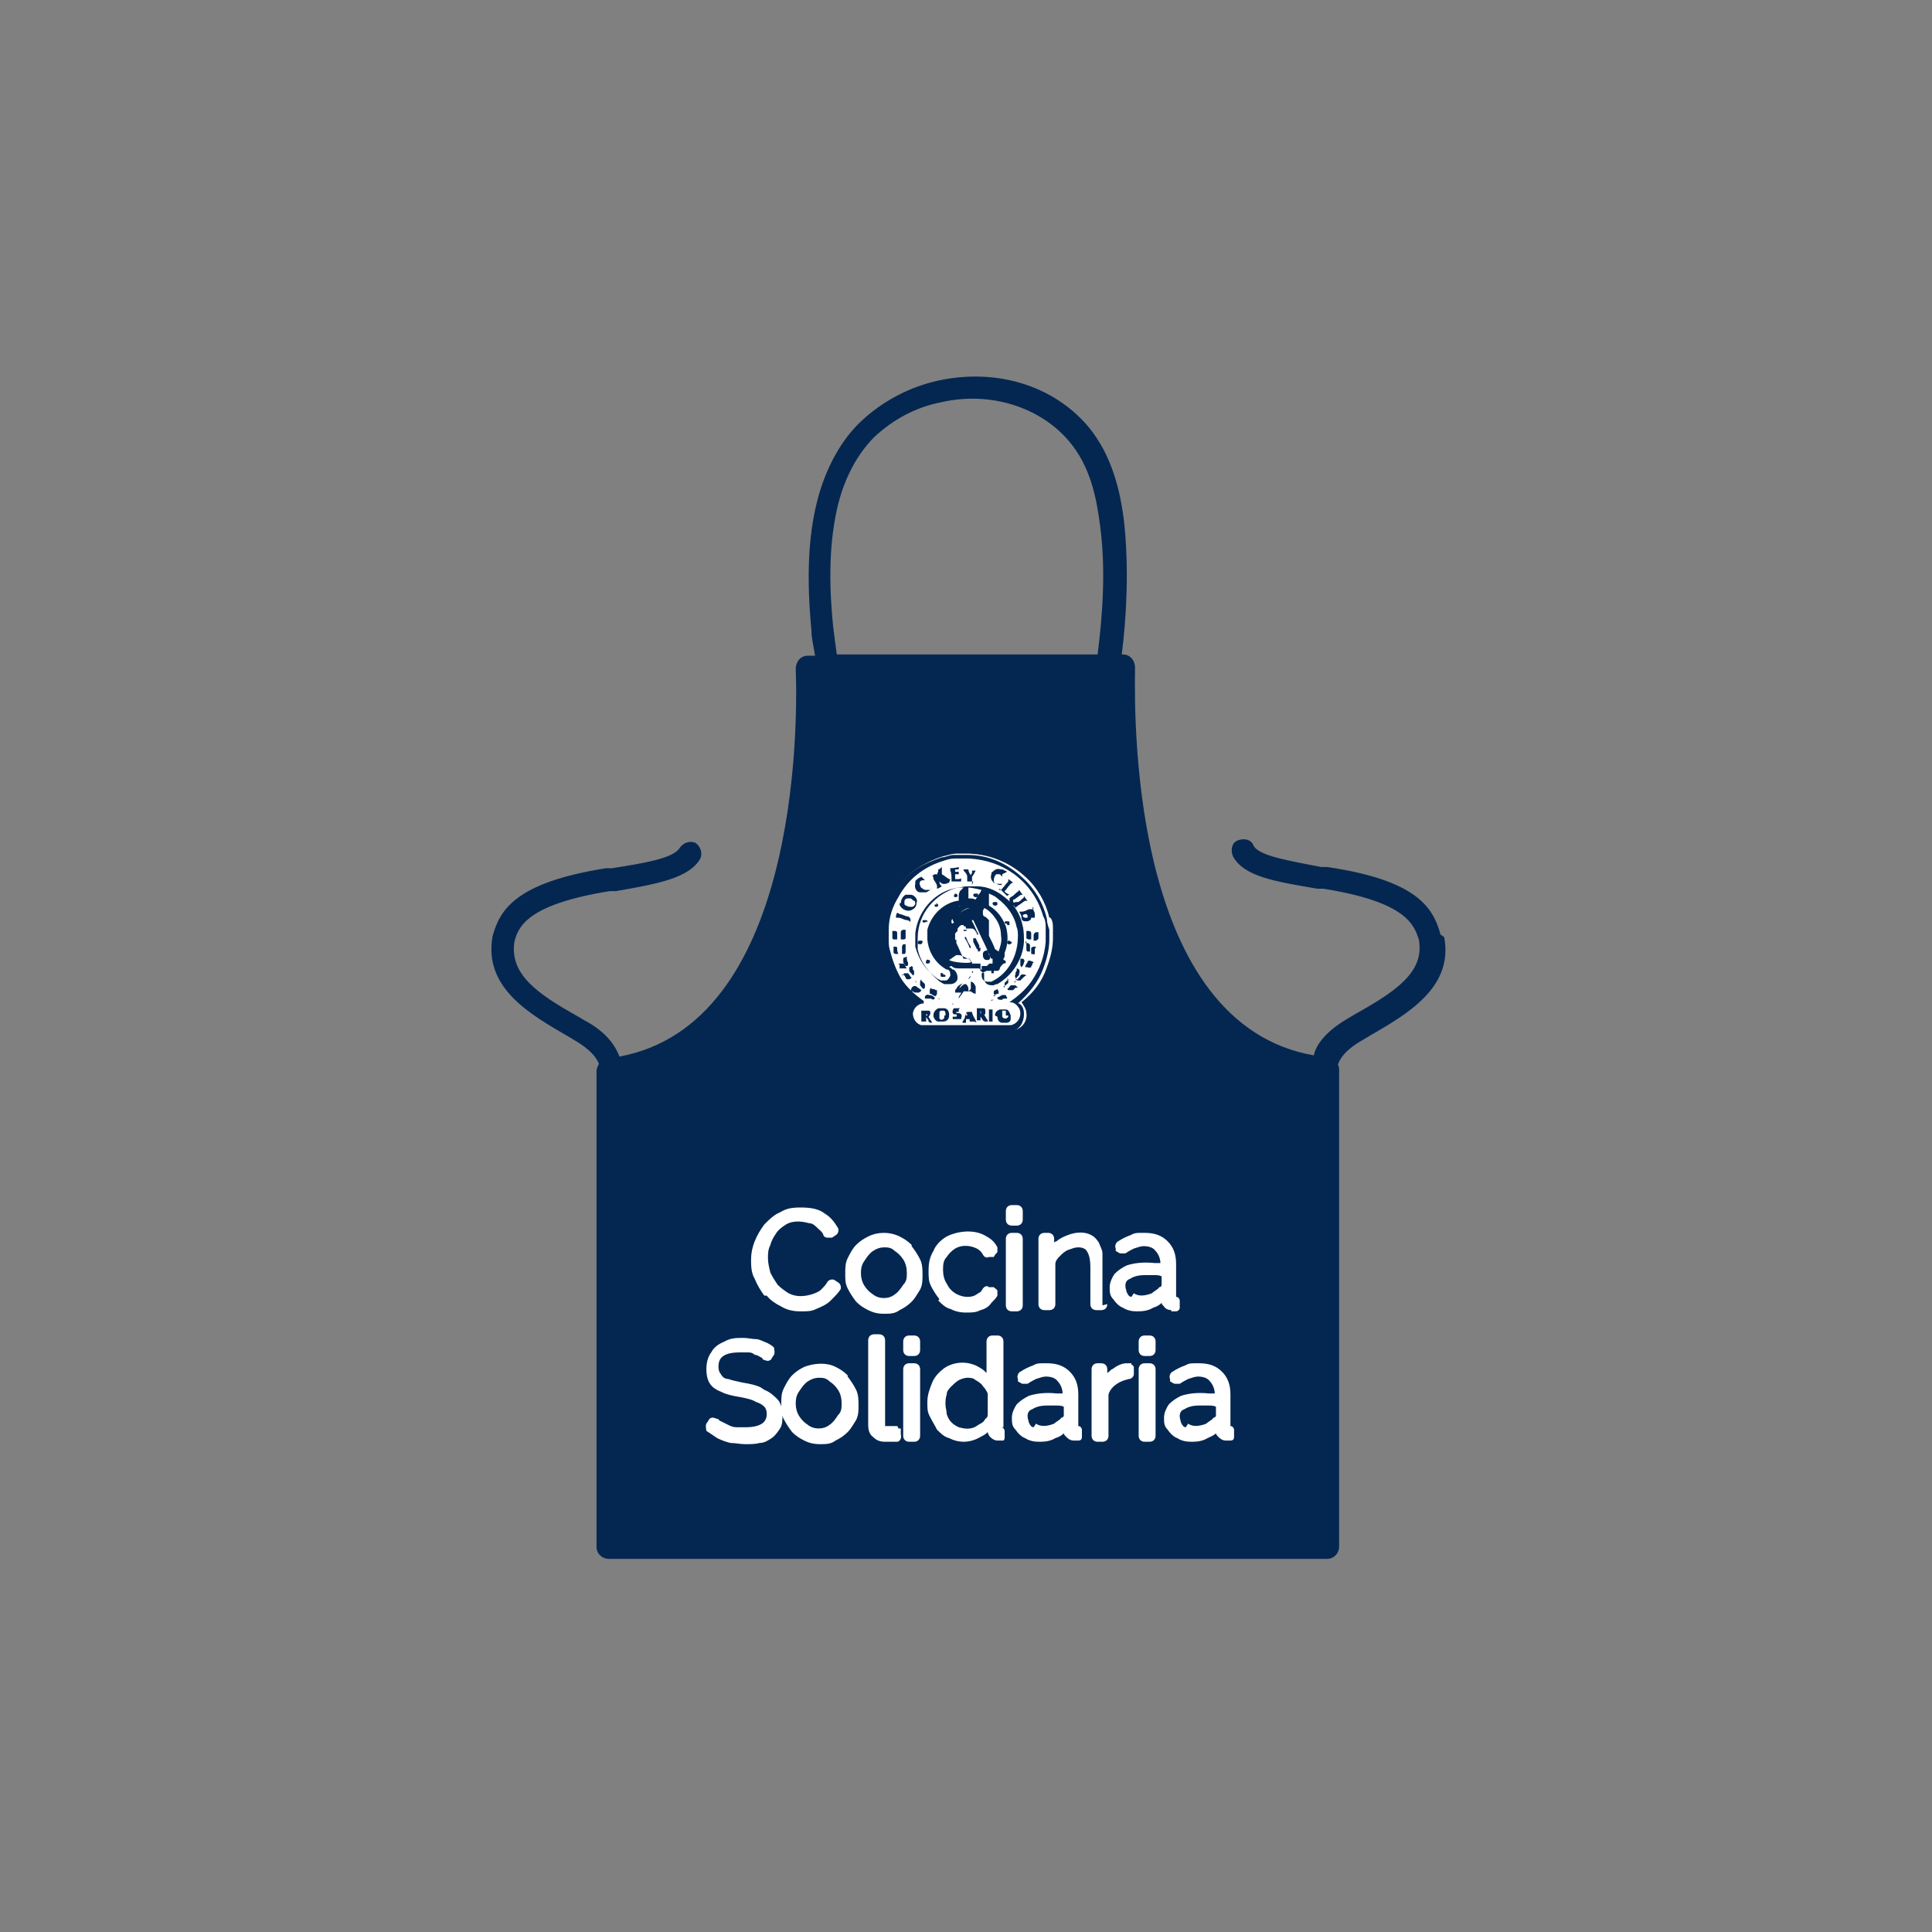 <?xml version="1.0" encoding="UTF-8"?>
<svg id="Layer_1" xmlns="http://www.w3.org/2000/svg" version="1.1" viewBox="0 0 160 160">
  <rect x="0" y="0" width="160" height="160" fill="#808080" stroke="none"/>
  <!-- Generator: Adobe Illustrator 29.5.1, SVG Export Plug-In . SVG Version: 2.1.0 Build 141)  -->
  <defs>
    <style>
      .st0 {
        fill: none;
      }

      .st1 {
        fill: #fff;
      }

      .st2 {
        fill: #042751;
      }
    </style>
  </defs>
  <path class="st2" d="M84.4,83.1s0,0,0,0c.3.2.4.5.4.9,0,.7-.4,1.3-1,1.4-.1,0-.2,0-.3,0h-7c-.2,0-.4,0-.6-.1-.5-.2-.7-.5-.8-1,0-.4,0-.8.4-1.2,0,0,0,0,0,0,0,0,0,0,0,0,0,0,0,0,0,0-.2-.1-.4-.3-.5-.5-.9-.9-1.5-2-1.9-3.2,0-.3-.1-.6-.2-.9,0-.4,0-.8,0-1.3.1-1.4.6-2.7,1.5-3.8.9-1.2,2.1-1.9,3.6-2.4.3,0,.6-.2,1-.2.4,0,.8,0,1.1,0,1.8,0,3.3.7,4.6,1.9,1,.9,1.7,2.1,2,3.4,0,.3.1.6.2.9,0,.3,0,.5,0,.8,0,.8-.2,1.6-.5,2.4-.4,1.1-1.2,2.1-2.1,2.9,0,0,0,0,0,0h0Z"/>
  <g>
    <path class="st0" d="M88.6,36.5c-2.4-2.8-6.4-4.1-10.5-3.2-2.1.4-4,1.5-5.6,2.9-1.4,1.2-2.4,3.2-3,5.6h0c-.7,2.9-.9,6.1-.4,10.1,0,.8.2,1.6.3,2.3h21.7c.4-3.2.7-6.9.2-10.7-.3-2.3-.8-4.9-2.6-7Z"/>
    <path class="st2" d="M119.3,77.4h0,0c-.6-2.2-1.9-4.5-9.4-5.6h-.5c-2.5-.5-5.2-.9-5.6-1.8-.2-.5-.8-.6-1.3-.4s-.6.8-.4,1.3c.9,1.7,3.5,2.1,7,2.7h.5c6.9,1.1,7.5,3,7.9,4.2.5,2.7-1.9,4.3-5.3,6.2l-.5.3c-1.9,1.1-2.7,2.2-2.9,3.1-14.8-2.6-14.9-26.7-14.8-32.1,0-.6-.4-1.1-1-1.1h-.1c.4-3.2.6-7.1.2-10.9-.3-2.6-1-5.6-3-8-2.9-3.4-7.6-4.8-12.3-3.8-2.4.5-4.7,1.7-6.5,3.4-1.6,1.5-2.9,3.8-3.6,6.5-.8,3.1-.9,6.6-.5,10.8,0,.7.2,1.4.3,2.1h-.6c-.6,0-1,.5-1,1.1.2,5.4,0,29.4-14.6,32.1-.3-.8-1-2-2.9-3l-.5-.3c-3.4-1.9-5.7-3.5-5.3-6.2.3-1.2,1-3.1,7.9-4.2h.5c3.5-.6,6.1-1.1,7-2.7.2-.5,0-1-.4-1.3-.5-.2-1,0-1.3.4-.5.9-3.1,1.3-5.6,1.7h-.5c-7.6,1.2-8.8,3.5-9.4,5.6h0c-.8,4.3,3.1,6.5,6.2,8.3l.5.3c1.4.8,1.9,1.5,2.1,2-.1.2-.2.4-.2.6v39.4c0,.6.5,1,1,1h59.5c.6,0,1-.5,1-1v-39.4c0-.2,0-.4-.1-.5.1-.4.5-1.2,2.1-2.1l.5-.3c3.1-1.8,7-4,6.2-8.2ZM86.6,80.1c-.4,1.1-1.2,2.1-2.1,2.9,0,0,0,0,0,0h0s0,0,0,0c.3.2.4.5.4.9,0,.7-.4,1.3-1,1.4-.1,0-.2,0-.3,0h-7c-.2,0-.4,0-.6-.1-.5-.2-.7-.5-.8-1,0-.4,0-.8.4-1.2,0,0,0,0,0,0,0,0,0,0,0,0,0,0,0,0,0,0-.2-.1-.4-.3-.5-.5-.9-.9-1.5-2-1.9-3.2,0-.3-.1-.6-.2-.9,0-.4,0-.8,0-1.3.1-1.4.6-2.7,1.5-3.8.9-1.2,2.1-1.9,3.6-2.4.3,0,.6-.2,1-.2.4,0,.8,0,1.1,0,1.8,0,3.3.7,4.6,1.9,1,.9,1.7,2.1,2,3.4,0,.3.1.6.2.9,0,.3,0,.5,0,.8,0,.8-.2,1.6-.5,2.4ZM91,54.2h-21.7c-.1-.7-.2-1.5-.3-2.3-.4-3.9-.3-7.2.4-10.1h0c.6-2.4,1.7-4.3,3-5.6,1.6-1.5,3.5-2.5,5.6-2.9,4-.9,8.1.4,10.5,3.2,1.8,2.1,2.3,4.7,2.6,7,.5,3.7.2,7.5-.2,10.7Z"/>
    <path class="st1" d="M86.9,76c-.3-1.3-1-2.5-2-3.4-1.3-1.2-2.9-1.8-4.6-1.9-.4,0-.8,0-1.1,0-.3,0-.6.1-1,.2-1.4.4-2.6,1.2-3.6,2.4-.9,1.1-1.4,2.4-1.5,3.8,0,.4,0,.8,0,1.3,0,.3,0,.6.2.9.3,1.2.9,2.3,1.9,3.2.2.2.3.3.5.5,0,0,0,0,0,0,0,0,0,0,0,0,0,0,0,0,0,0-.3.3-.5.7-.4,1.2,0,.5.3.8.8,1,.2,0,.4.1.6.1h7c.1,0,.2,0,.3,0,.6-.1,1.1-.7,1-1.4,0-.3-.2-.6-.4-.9,0,0,0,0,0,0h0s0,0,0,0c1-.8,1.7-1.7,2.1-2.9.3-.8.5-1.6.5-2.4,0-.3,0-.5,0-.8,0-.3,0-.6-.2-.9Z"/>
  </g>
  <path class="st2" d="M84.4,83.1s0,0,0,0c.3.2.4.5.4.9,0,.7-.4,1.3-1,1.4-.1,0-.2,0-.3,0h-7c-.2,0-.4,0-.6-.1-.5-.2-.7-.5-.8-1,0-.4,0-.8.4-1.2,0,0,0,0,0,0,0,0,0,0,0,0,0,0,0,0,0,0-.2-.1-.4-.3-.5-.5-.9-.9-1.5-2-1.9-3.2,0-.3-.1-.6-.2-.9,0-.4,0-.8,0-1.3.1-1.4.6-2.7,1.5-3.8.9-1.2,2.1-1.9,3.6-2.4.3,0,.6-.2,1-.2.4,0,.8,0,1.1,0,1.8,0,3.3.7,4.6,1.9,1,.9,1.7,2.1,2,3.4,0,.3.1.6.2.9,0,.3,0,.5,0,.8,0,.8-.2,1.6-.5,2.4-.4,1.1-1.2,2.1-2.1,2.9,0,0,0,0,0,0h0ZM76.5,83.1s0,0,0,0c-.4,0-.8.3-.9.8,0,.5.3.9.7,1,0,0,.2,0,.3,0h6.9c0,0,.2,0,.2,0,.6-.1,1-.8.7-1.4-.2-.3-.4-.5-.8-.5,0,0,0,0,0,0,0,0,0,0,0,0,.7-.5,1.3-1,1.8-1.7.7-1,1.1-2.1,1.2-3.3,0-.4,0-.7,0-1.1,0-.3,0-.7-.2-1-.4-1.4-1.2-2.6-2.4-3.5-1.1-.8-2.3-1.2-3.7-1.3-.4,0-.8,0-1.2,0-.4,0-.7.1-1,.2-1.6.5-2.9,1.5-3.7,3-.5.8-.8,1.7-.8,2.7,0,.3,0,.6,0,.8,0,.3,0,.6.1.9.2.8.5,1.6.9,2.3.5.8,1.2,1.4,1.9,1.9,0,0,0,0,0,0h0Z"/>
  <path class="st2" d="M81.2,80.4c0,0,0-.1-.1-.2,0,0,0,0,0,0,0,0,0,0,0,0,0,0-.2,0-.2,0s-.2,0-.2,0c0,0,0,0,0,0,0,0,0,0,0,0,0,0,0,0,0,0-.3,0-.5,0-.8,0-.1,0-.3,0-.4,0-.3,0-.5,0-.7-.2,0,0,0,0,0,0,0,0-.1,0-.2.1,0,0,0,0,0,0,0,0,0,0,0,0,.1,0,.2.1.3.2,0,0,0,0,.1,0,.2.2.3.4.3.7,0,.3-.3.5-.6.5-.2,0-.3,0-.5,0-.2-.1-.4-.2-.6-.4-.8-.7-1.4-1.5-1.6-2.5,0-.3,0-.6,0-.9,0-2.1,1.5-3.7,3.3-4.2.3,0,.5-.1.8-.1.3,0,.5,0,.8,0,.9,0,1.7.4,2.3.9.8.6,1.3,1.4,1.5,2.4.1.4.1.9.1,1.3-.1,1.5-1,2.8-2.2,3.5,0,0-.2,0-.3.1-.3,0-.7,0-.8-.5,0-.2,0-.4,0-.5,0,0,0,0,0,0h0ZM79.8,73.5s0,0,0,0c0,0,0,0-.1,0-.3,0-.5,0-.8.1-1.6.4-2.9,1.9-3.1,3.7,0,.4,0,.7,0,1.1.3,1.1.9,2,1.9,2.7,0,0,.1,0,.2.1.1,0,.2,0,.4,0,.2,0,.3-.2.4-.4,0-.2,0-.4-.2-.5,0,0,0,0-.1,0-.9-.5-1.5-1.4-1.6-2.5,0-.3,0-.6,0-.8.3-1.2,1.3-2.2,2.5-2.4,0,0,0,0,.1,0,0,0,0,0,0,0,0-.1,0-.2,0-.4,0-.1,0-.2.1-.4,0,0,.1-.1.2-.2,0,0,0,0,0,0h0ZM81.3,80.6c0,0,0,0,0,.2,0,.3.2.5.5.5.1,0,.2,0,.3,0,.4-.2.7-.4,1-.7.8-.8,1.2-1.9,1.2-3.1,0-.2,0-.5-.1-.7-.2-1-.8-1.8-1.6-2.4-.2-.2-.5-.3-.7-.4,0,0,0,0,0,0,0,0,0,.1,0,.2,0,.1,0,.3,0,.4,0,.1,0,.2,0,.3,0,0,0,0,0,.1,0,0,0,0,0,0,.7.4,1.1,1,1.4,1.7.2.7.2,1.5-.1,2.2,0,0,0,0,0,0,0,0,0,0,0,.1,0,.2,0,.3-.1.4,0,0,0,0,0,.1,0,0,0,.2,0,.3,0,0,0,0-.1.1,0,0-.2.2-.2.3,0,0,0,0,0,0,0,.1-.1.2-.2.2,0,0,0,0-.1,0s-.1,0-.2,0,0,0,0,0c0,0,0,0,0,0,0,0,0,.1,0,.2,0,0-.1,0-.2,0,0,0,0-.1,0-.2,0,0,0,0,0,0,0,0-.1,0-.2,0,0,0-.1,0-.2,0h0ZM81.2,79.8s0,0,0,.1c0,0,0,0,0,.1,0,0,0,.1,0,.2,0,0,0,0,0,.1,0,0,0,0,.1,0,0,0,0,0,0,0,0,0,0,0,0-.1,0,0,0,0,0-.1,0,0,0,0,0,0,0,0,0,0,0,0,0,0,0,0,0-.1,0,0,0,0,0,0,0,0,0,0,0,0,0,0,.1,0,.2,0,0,0,.1,0,.2,0,0,0,.2-.1.2-.2,0,0,0,0,.1,0,0,0,.2,0,.2,0,0,0,0,0,0,0,0,0,0,0,0,0,0,0,0-.1,0-.2s0-.1,0-.2c0,0,0,0-.1,0,0,0-.1-.1-.1-.2,0,0,0,0,0,0-.2-.4-.3-.7-.5-1.1-.3-.6-.6-1.3-.9-1.9,0,0,0,0,0,0,0,0,0,0-.1,0,0,0,0,0,0,.1,0,0,0,0,0,0,.2.3.3.7.5,1,0,0,0,0,0,0,0,0,0,0,0,.1,0,0,0,0-.1,0,0,0,0,0,0,0,0,0,0,0,0-.1,0,0-.1-.2-.2-.3,0,0-.1-.1-.2-.1,0,0,0,0-.1,0,0,0-.2,0-.3,0,0,0,0,0-.1,0,0,0,0-.2-.1-.2,0,0,0,0,0-.1,0,0,0,0,0,0,0,0,0,0,0,0,0,0,0,0,0,0,0,0,0,0-.2,0-.2,0-.3.2-.4.3,0,0,0,0,0,0,0,0,0,0,0,.1,0,0,0,0,0,.1,0,0-.1.1-.2.2,0,0,0,.2,0,.3,0,0,0,.1,0,.1,0,0,0,0,0,.1,0,0,0,.1.1,0,0,0,0,0,0,0,0,0,0,.1,0,.2,0,0,0,0,0,.1,0,0,0,0,0,0,.2.4.4.9.6,1.3,0,0,0,0,0,0,0,0,0,0,0,0,0,0,0,0,.1,0,0,0,.1,0,.2,0,0,0,0,0,0,0,0,0,0,0,0,0,0,0,0,0,.1,0,0,0,0,0,0,0,0,0,0,0,.1,0,0,0,0,0,0,0,0,.1.1.2.2.3,0,0,0,0,0,0,0,0,0,.1,0,.1,0,0,0,0,0,0h0ZM82.7,78.8c.1-.3.3-.8.2-1.3,0-.6-.2-1.1-.5-1.5-.2-.3-.6-.7-.9-.8,0,0,0,.1-.1.2,0,0,0,0,0,0,0,0,0,.2,0,.3,0,0,0,.1.1.2,0,0,.1,0,.2.1,0,0,.1.1.2.2,0,0,0,.1,0,.2,0,.2,0,.4,0,.7,0,.1,0,.3,0,.4.2.4.4.8.5,1.1,0,0,0,0,0,0,0,0,0,0,0,0h0ZM81.6,73.8c-.2-.1-1.2-.3-1.4-.3,0,0,0,0,0,.1,0,.1,0,.2,0,.3,0,.1,0,.2,0,.3,0,0,0,.1,0,.2,0,0,0,0,0,0,0,0,0,0,0,0,.2,0,.4,0,.6.1,0,0,0,0,0,0,0,0,0,0,0,0,.1-.2.2-.4.4-.6,0,0,0-.1.1-.2h0ZM80.4,79.5s0,0,0,0c-.3-.1-.6-.3-.9-.4,0,0-.2,0-.3,0-.2.1-.4.3-.6.4,0,0,0,0,0,0,.3.2,1.5.3,1.8.2,0,0,0-.1,0-.2h0ZM80.4,75.2s0,0-.1,0c-.3,0-.6.2-.9.5,0,0,0,0,0,0,0,0,0,0,0,0,0,0,0,0,0,0,0,0,0,0,0,0,.2-.2.5-.4.9-.5,0,0,0,0,0,0,0,0,0,0,0,0,0,0,0,0,0,0h0ZM78.9,77h0c0,0,0,.1,0,0,0,0,0,0,0,0,0,0,0,0,0,0,0-.2,0-.3.1-.5,0,0,0,0,0,0,0,0,0,0,0,0,0,0,0,0,0,0,0,0,0,0,0,0,0,.2-.1.4-.1.6h0ZM78.9,76.2s0,0,0,0c0,0,0,0,0-.1,0,0,0,0,.1-.1,0,0,0,0,0,0,0,0,0,0,0,0,0,0,0,0,0,0,0,0,0,0,0,0,0,0-.1.1-.2.2,0,0,0,0,0,.1,0,0,0,0,0,.1,0,.1.1.1.2,0M80.9,80s0,0,0,0c0,0,0,0,0,0,0,0-.2-.1-.2-.2,0,0,0,0,0,0,0,0,0,0,0,0,0,0,0,0,0,0,0,0,0,0,0,0,0,0,0,0,.1,0,0,0,0,0,0,.1,0,0,.1,0,.1,0,0,0,0,0,0,0h0ZM79.2,76.1s0,0,0,0c0,0,0,0,0,0,0,0,0,0,0,0,0,0,0,0,0,0,0,0,0,0,0,0,0,0,0,0,0,0,0,0,0,0,0,0h0ZM79.4,75.1s0,0,0,0c0,0,0,0-.1,0,0,0,0,0,0,0,0,0,.2,0,.2-.1"/>
  <path class="st2" d="M80.4,81.9c0,0,0-.1,0-.2,0,0,0-.1,0-.2,0,0,0-.1,0-.2,0,0,0,0,0,0,.2,0,.3.2.4.4,0,.2,0,.3,0,.5,0,0,0,0,0,.1,0,0,0,0,0,0,0,0,0,0,0,0-.1,0-.3-.1-.4-.2-.2,0-.3,0-.5,0,0,0,0,0-.1,0-.1.2-.3.4-.4.6,0,0,0,0,0,0,0,0,0,0,0-.1,0,0,0,0,0,0,0-.1.2-.3.2-.4,0,0,0,0,0,0,0,0,0,0,0,0,0,0,0,0,0,0-.2,0-.4,0-.5,0,0,0-.1,0-.2,0,0,0,0,0,0,0,0,0,0,0,0,0,0,0,.1,0,.2,0,0,0,0,0,0,0,0,0,0,0,0-.1,0,0,0-.2.1-.2,0,0,0,0,0,0,0,0,0,0,0,0,0,0,0,0,0,0,.1-.3.4-.4.6-.5,0,0,0,0,0,0-.1,0-.2.2-.3.3,0,0,0,.1-.1.2,0,0,0,0,0,0,0,0,0,0,0,0,0,0,.1-.1.2-.2,0,0,.2-.2.3-.2,0,0,0,0,.1,0,.1.1.2.2.2.4,0,0,0,.1,0,.2h0Z"/>
  <path class="st2" d="M74.6,74.8c0-.3.2-.6.4-.7.1,0,.3,0,.4,0,.2,0,.3.1.4.2.1.1.2.3.1.5,0,.2-.1.4-.3.5-.4.3-1,0-1.1-.4,0,0,0,0,0-.1h0ZM75.5,75.1h0c.2,0,.3-.2.3-.3,0,0,0-.2-.1-.2-.1,0-.2-.2-.3-.2,0,0-.1,0-.2,0-.2,0-.3.1-.3.3,0,0,0,.2,0,.2.1.1.3.2.5.2h0Z"/>
  <path class="st2" d="M84,75s0,0,0,0c0,0,0,0-.1,0-.2,0-.3-.2-.3-.4,0,0,0-.2,0-.2,0,0,0,0,.1-.1.2-.1.3-.2.5-.4,0,0,.1,0,.2-.2,0,0,.2.3.3.4-.1,0-.2,0-.3.1-.1.1-.3.2-.4.3,0,0,0,0-.1,0,0,0,0,.1,0,.2,0,0,.1.1.2,0,0,0,0,0,.1,0,0,0,0,0,.1,0,.1,0,.3-.2.4-.3,0,0,.1,0,.1-.2,0,0,.2.3.3.4,0,0,0,0,0,0,0,0-.1,0-.2,0-.2.1-.4.3-.6.4,0,0,0,0-.1.1,0,0-.1,0-.1.1,0,0,0,0,0,0,0,0-.2-.3-.2-.3h0Z"/>
  <path class="st2" d="M85.5,75.1s0,0,0,0c0,.2.2.4.2.6,0,.1,0,.2,0,.3,0,0,0,0,0,0-.1,0-.2,0-.3,0,0,0,0,0,0,0h0s0,0,0,0c0,.2-.2.3-.4.3-.2,0-.3,0-.4-.2,0,0,0,0,0-.1,0-.2-.1-.3-.2-.5,0,0,0,0,0,0,0,0,.1,0,.2,0,.2,0,.4-.1.6-.2,0,0,.1,0,.2,0,0,0,.2,0,.2-.1M85,75.7c-.1,0-.2,0-.3.1,0,0,0,0,0,0,0,0,0,0,0,0,0,0,0,.2.2.2,0,0,.1,0,.2,0,0,0,0,0,0,0,0,0,0-.1,0-.2h0ZM85.2,75.7c0,0,0,.1.1.1,0,0,.1,0,.2,0,0,0,0,0,0,0,0,0,0,0,0,0,0,0-.2,0-.3.1h0Z"/>
  <path class="st2" d="M78.6,73.1c-.1,0-.2.1-.3.1,0,0-.2,0-.2,0-.1,0-.2-.1-.3-.2,0,0,0,0,0,0,0,0,0,0,0,0,0,0,0,.2.1.3,0,0,0,0,.1.1,0,0-.3.2-.4.2,0,0,0,0,0,0,0,0,0-.1,0-.2,0-.2-.2-.4-.3-.6,0,0,0,0,0-.1,0,0,0-.1-.1-.2,0,0,.1,0,.2-.1,0,0,.1,0,.2,0,0,0,0,0,0,0,0,0,0,0,0,0,0,0,0,0,0,0,0,0,0,.1,0,.2,0,0,0,0,0,0,0,0,0,0,0,0,0-.1,0-.3.1-.4,0,0,0-.1,0-.2,0,0,0,0,0,0,.1,0,.2-.1.3-.2,0,0,0,0,0,0,0,.1,0,.2,0,.3,0,.1,0,.2,0,.3,0,0,0,0,0,0,.2.1.4.3.6.4,0,0,0,0,.1,0h0Z"/>
  <path class="st2" d="M78.6,84.1c0,.2-.1.5-.5.5-.1,0-.3,0-.4,0-.2,0-.4-.3-.4-.5,0-.3.2-.5.4-.6.2,0,.3,0,.5,0,.2,0,.4.2.4.5h0c0,0,0,0,0,0ZM78.3,84.1c0,0,0-.1,0-.2,0,0,0-.1-.1-.2,0,0-.2,0-.3,0,0,0,0,0-.1.1,0,.2,0,.3,0,.5,0,.2.3.2.4,0,0,0,0,0,0-.1,0,0,0,0,0-.1h0Z"/>
  <path class="st2" d="M82.4,84.1c0-.2.1-.4.4-.5.2,0,.3,0,.5,0,.2,0,.3.2.4.5,0,0,0,.2,0,.3,0,.2-.2.3-.3.3-.1,0-.3,0-.4,0-.3,0-.4-.3-.4-.5h0ZM83.3,84.1c0,0,0-.2,0-.2,0,0,0-.1,0-.2,0,0-.2,0-.3,0,0,0,0,0,0,.1,0,0,0,0,0,.1,0,.1,0,.2,0,.3.1.2.4.2.5,0,0,0,0,0,0,0,0,0,0,0,0-.1h0Z"/>
  <path class="st2" d="M83,72.4c0,0,0,.2,0,.2,0,0,0,0,0,0,0,0-.1-.1-.2-.2-.1,0-.2,0-.3,0-.1.1-.2.3-.2.5,0,.1,0,.2.2.3,0,0,.2,0,.3,0,0,0,.1,0,.2,0,0,0,0,0,0,0,0,0,0,0,0,0,0,0,0,0-.1.1,0,0,0,0,0,0-.2,0-.4-.1-.6-.2-.2-.2-.3-.4-.2-.7,0,0,0-.2.1-.2.2-.2.4-.3.7-.2.1,0,.2,0,.3.1,0,0,.1,0,.2.1h0Z"/>
  <path class="st2" d="M76.6,72.9c0,0-.1,0-.2,0,0,0-.1,0-.2.1,0,0-.1.2,0,.3,0,.2.2.3.4.4.1,0,.3,0,.4,0,0,0,.2-.1.2-.2,0,0,0,0,0-.2,0,0,0,.2,0,.2,0,0,0,0,0,0-.1.2-.3.3-.5.4-.2,0-.3,0-.5,0-.3,0-.5-.4-.4-.7,0,0,0-.2,0-.2,0-.1.2-.2.3-.3,0,0,.1,0,.2-.1,0,0,.1.1.2.2h0Z"/>
  <path class="st2" d="M79.1,72.2c0,0,.2,0,.3,0,0,0,0,.1,0,.2,0,0-.2,0-.3,0,0,0,0,.1,0,.2,0,0,0,.1,0,.2,0,0,.2,0,.3,0,0,0,.2,0,.2-.1,0,.1,0,.2,0,.3-.1,0-.3,0-.4,0-.1,0-.3,0-.4,0,0,0,0,0,0,0,0,0,0-.1,0-.2,0-.2,0-.5-.1-.7,0,0,0,0,0,0,0-.1,0-.1,0-.2,0,0,.4,0,.7-.1,0,0,0,.1,0,.2-.1,0-.2,0-.3,0,0,.1,0,.2,0,.3h0Z"/>
  <path class="st2" d="M81.8,84.6c0,0-.2,0-.2,0,0,0-.1,0-.2-.1,0,0-.1-.2-.2-.3,0,0,0,0,0,0,0,0,0,0,0,0v.3s0,0,0,0c0,0,0,0,0,0,0,0,0,0-.1,0,0,0,0,0-.1,0s0,0-.1,0c0,0,0,0,0,0,0,0,0,0,0-.1v-.8c0,0,0,0,0-.1,0,0,0,0,0,0h.5s0,0,0,0c.1,0,.2,0,.2.2,0,.1,0,.2,0,.3,0,0,0,0-.1,0,0,0,.2.4.3.5h0ZM81.2,84s0,0,0,0c0,0,.1-.2,0-.3,0,0,0,0,0,0,0,0,0,0,0,0,0,0,0,.3,0,.4h0Z"/>
  <path class="st2" d="M76.7,84.2s0,0,0,0c0,0,0,.1,0,.2s0,.1,0,.2c-.1,0-.2,0-.3,0,0,0,0,0-.1,0,0,0,0,0,0,0,0,0,0,0,0-.1v-.6s0,0,0-.1c0,0,0,0,0-.1,0,0,0,0,0,0,.2,0,.3,0,.5,0,0,0,0,0,.1,0,.2,0,.2.3,0,.5,0,0,0,0,0,0,.1.2.2.3.3.5,0,0,0,0,0,0,0,0,0,0,0,0,0,0,0,0-.1,0,0,0-.1,0-.2-.1,0,0,0-.2-.1-.2,0,0,0,0,0,0,0,0,0,0,0,0h0ZM76.7,83.7c0,.1,0,.3,0,.4,0,0,.1,0,.1,0,0,0,0,0,0-.1,0,0,0,0,0,0,0,0,0,0-.1,0h0Z"/>
  <path class="st2" d="M80.6,73c-.2,0-.3,0-.5,0,0,0,0,0,0,0,0,0,0,0,0-.1,0-.1,0-.2,0-.3,0,0,0,0,0,0,0-.2-.2-.4-.3-.5,0,0,0,0,0-.1.1,0,.3,0,.4,0,0,.2.1.3.2.5,0,0,0,0,0,0,0,0,0-.1.1-.2,0,0,0-.1,0-.2,0,0,.1,0,.2,0,0,0,0,0,.1,0,0,0,0,0,0,0-.1.2-.2.4-.3.5,0,0,0,.1,0,.2,0,0,0,.1,0,.2,0,.1,0,.1,0,.3h0Z"/>
  <path class="st2" d="M80.7,84.6s0,0,0,0c-.1,0-.3,0-.4,0s0,0,0,0c0,0,0,0,0,0,0,0,0,0,0,0,0,0,0-.1,0-.2h-.3c0,0,0,.1,0,.2,0,0,0,0,0,.1,0,0-.2,0-.3,0,0-.1.1-.2.2-.4,0-.2.1-.3.2-.5,0,0,0,0,0,0,0,0,0,0,0,0,0,0,0,0,0,0,0,0,.3,0,.4,0,0,0,0,0,0,0,0,.2.2.5.3.7,0,0,0,.1.1.2,0,0,0,0,0,0M80,83.8c0,.1,0,.2,0,.3,0,0,0,0,0,0h.1s0,0,0,0c0,0,0-.2-.1-.3h0Z"/>
  <path class="st2" d="M82.7,73.7c0,0,.1,0,.2,0,.2-.2.4-.5.6-.7,0,0,0-.1,0-.2,0,0,.3.2.4.3,0,0,0,0,0,0,0,0-.1,0-.2.1-.2.2-.3.4-.5.6,0,0,0,0,0,0,0,.1.2.2.4.3,0,0,0,0,0,0,0,0-.1,0-.2.1,0,0-.1-.1-.2-.2,0,0-.1-.1-.2-.2,0,0-.1-.1-.2-.2h0Z"/>
  <path class="st2" d="M79.4,83.6v.2s0,0,0,0c0,0-.1,0-.2,0,0,0,0,0,0,0,0,0,0,0,0,.1,0,0,0,0,0,0,0,0,.1,0,.2,0,0,0,.1,0,.2.1.1.1,0,.3,0,.4,0,0,0,0-.2,0-.2,0-.3,0-.5,0,0,0,0-.1,0-.2,0,0,0,0,0,0,0,0,.1,0,.2,0,0,0,.1,0,.1,0,0,0,.1-.1,0-.2,0,0,0,0,0,0,0,0,0,0-.1,0,0,0-.1,0-.1,0-.2-.1-.1-.4,0-.5,0,0,0,0,.1,0,.1,0,.2,0,.4,0h0Z"/>
  <path class="st2" d="M75.4,76.4s0,0,0,0c0-.1-.2-.2-.3-.2-.2,0-.5-.2-.7-.2,0,0-.1,0-.2,0,0,0,0,0,0,0,0-.1,0-.3.1-.4,0,0,0,0,0,0,0,0,0,0,0,0,0,0,.1,0,.2.1.2,0,.5.2.7.2,0,0,0,0,0,0,0,0,.1,0,.2.2,0,.1,0,.3,0,.4,0,0,0,0,0,0h0Z"/>
  <path class="st2" d="M82.3,84.6c0,0-.3,0-.4,0,0,0,0,0,0,0,0,0,0,0,0-.1v-.7c0,0,0-.1,0-.2,0,0,0,0,.1,0h.1s0,0,.1,0c0,0,0,0,0,.1,0,0,0,0,0,.1v.6c0,0,0,.1,0,.2"/>
  <path class="st2" d="M86,77.1s0,0,0,0c0,0,0,0,0,.2,0,0,0,.2,0,.2h0c0,.1,0,.2,0,.2,0,0,0,.1-.2.2,0,0-.1,0-.2,0,0,0,0,0,0,0,0-.1,0-.3,0-.4,0,0,0,0,0-.1,0,0,.1-.2.2-.2,0,0,.1,0,.2,0,0,0,0,0,0,0"/>
  <path class="st2" d="M73.9,78.4s0,0,0,0c0,0,.2,0,.2,0,.1,0,.2,0,.2.1,0,0,0,0,0,0,0,.2,0,.3.1.5,0,0-.1,0-.2,0s-.1,0-.2-.1c0,0,0,0,0-.1,0,0,0-.2,0-.3,0,0,0,0,0,0,0,0,0,0,0-.1,0,0,0,0,0,0h0Z"/>
  <path class="st2" d="M77.4,82.6s0,0,0,.1c0,.1-.2.1-.3,0,0,0,0,0-.1,0,0,0-.1,0-.2,0,0,0,0,0,0,0-.1,0-.1,0-.2,0,0,0,0,0,0,0,0,0,0-.1,0-.2,0,0,.2-.2.3-.1,0,0,0,0,.1,0,.1,0,.3.1.4.2,0,0,0,0,0,0h0Z"/>
  <path class="st2" d="M82.4,82.5c0,0,0-.1-.1-.2,0,0,0-.1,0-.2,0,0,0,0,.1-.1,0,0,.1,0,.2-.1,0,0,0,0,0,0,0,0,0,0,0,0,0,0,0,0,0,0,0,0,0,0,0,0,0,0,.1.2.1.2,0,0,0,.1,0,.2,0,0,0,0-.1,0-.1,0-.3.2-.4.2,0,0,0,0,0,0h0Z"/>
  <path class="st2" d="M84.2,81s0,0-.1,0c0,0-.1-.2,0-.3,0,0,0,0,0-.1,0,0,0-.1.1-.2,0,0,0-.1,0-.2,0-.1,0,0,0,0,0,0,.1,0,.2.1,0,0,.1.2,0,.3,0,0,0,0,0,.1,0,.1-.2.2-.3.4,0,0,0,0,0,0"/>
  <path class="st2" d="M74.9,80.2c0,0-.1,0-.2,0,0,0-.2,0-.2,0,0,0,0,0,0-.1,0,0,0-.1,0-.2,0,0,0,0,0,0,0,0,0,0-.1-.1,0,0,0,0,0,0,0,0,.1,0,.2,0,.1,0,.2,0,.3,0,0,0,0,0,0,0,0,.1.1.3.2.4,0,0,0,0,0,0h0Z"/>
  <path class="st2" d="M83.3,81.9s0,0-.1-.1c0,0,0-.2,0-.3,0,0,0,0,0-.1,0,0,.1-.1.2-.2,0,0,.1,0,0-.2,0,0,0,0,0,0,0,0,0,0,.1.1,0,0,0,.2,0,.3,0,0,0,0,0,0-.1.1-.2.2-.4.3,0,0,0,0,0,0"/>
  <path class="st2" d="M84.9,77.1s0,0,0,0c0,0,.2,0,.3,0,0,0,.2,0,.2.2,0,0,0,0,0,.1,0,.1,0,.3,0,.4,0,0,0,0,0,0,0,0-.2,0-.2,0,0,0-.1,0-.2-.1,0,0,0-.1,0-.2s0-.2,0-.2c0,0,0-.2,0-.2h0Z"/>
  <path class="st2" d="M77.5,82.5s0,0,0,0c-.1,0-.3-.1-.4-.2,0,0,0,0-.1,0,0,0,0-.2,0-.3,0,0,0-.1.1-.2,0,0,0,0,0,0,0,0,0,0,0,0,0,0,0,.1.1.1,0,0,.2,0,.3.1,0,0,0,0,.1,0,0,0,0,.2,0,.3,0,0,0,0,0,0,0,0,0,0,0,0h0Z"/>
  <path class="st2" d="M75,80.1s0,0,0,0c0-.1-.1-.3-.2-.4,0,0,0-.1,0-.2,0-.1,0-.2.1-.2,0,0,.1,0,.2-.1,0,0,0,0,0,0,0,0,0,.1,0,.2,0,0,0,.2.1.3,0,0,0,0,0,.1,0,.1,0,.2-.1.2,0,0-.1,0-.2,0"/>
  <path class="st2" d="M85.7,79.7c-.1,0-.1,0-.2.1,0,0,0,.2-.1.2,0,0,0,0,0,.1,0,0-.2.1-.3,0,0,0-.1,0-.2,0,0,0,0,0,0,0,0-.1.1-.3.2-.4,0,0,0,0,0-.1,0,0,.2-.1.3,0,0,0,.1,0,.2.1"/>
  <path class="st2" d="M85.4,79s0,0,0,0c0-.1,0-.3,0-.4,0,0,0,0,0-.1,0,0,.1-.1.2-.1,0,0,.2,0,.2,0,0,0,0,0,0,0,0,0,0,0,0,0,0,0,0,0-.1.2,0,0,0,.2,0,.3,0,0,0,.1,0,.1,0,0-.1.1-.2,0,0,0-.1,0-.2,0"/>
  <path class="st2" d="M76.5,81.9s0,0,0,0c-.1,0-.2-.2-.3-.3,0,0,0,0,0,0,0,0,0-.2,0-.3,0,0,0-.1.1-.2,0,0,0,0,0,0,0,0,0,0,0,0,0,0,0,.1,0,.1,0,0,.1.1.2.2,0,0,0,0,.1.1,0,0,0,.2,0,.3,0,0,0,0-.1.1h0Z"/>
  <path class="st2" d="M84.8,80.1c0,0-.1,0-.2,0,0,0-.1-.1-.1-.2,0,0,0-.1,0-.1,0,0,0-.1,0-.2,0,0,0,0,0,0,0,0,0-.1,0-.2,0,0,0,0,0,0,0,0,.1,0,.2,0,.1,0,.2.2.1.3,0,0,0,0,0,0,0,.1-.1.3-.2.4,0,0,0,0,0,0h0Z"/>
  <path class="st2" d="M84.3,81.8c-.1,0-.1,0-.2,0,0,0-.1.1-.2.2,0,0,0,0-.1,0,0,0-.2,0-.3,0,0,0,0,0-.1-.1,0,0,0,0,0,0,.1,0,.2-.2.3-.3,0,0,0,0,.1,0,0,0,.2,0,.3,0,0,0,.1.1.2.2,0,0,0,0,0,0h0Z"/>
  <path class="st2" d="M83.4,82.7c0,0-.1,0-.2,0,0,0-.2,0-.2.1,0,0,0,0-.1,0-.1,0-.2,0-.3-.1,0,0,0,0,0-.1,0,0,0,0,0,0,.1,0,.2-.1.4-.2,0,0,0,0,.1,0,.1,0,.2,0,.2,0,0,0,0,.1.1.2,0,0,0,0,0,0h0Z"/>
  <path class="st2" d="M84.3,81.1s0,0,0,0c0-.1.2-.2.2-.3,0,0,0,0,.1-.1,0,0,.2,0,.2,0,0,0,.1,0,.2.1,0,0,0,0,0,0,0,0,0,0,0,0,0,0-.1,0-.2.1,0,0-.1.1-.2.2,0,0,0,0-.1.1,0,0-.1,0-.2,0,0,0-.1,0-.2-.1h0Z"/>
  <path class="st2" d="M75,77.1c0,0,0,.1,0,.2,0,0,0,.2,0,.3,0,0,0,0,0,.1,0,0,0,.1-.2.1,0,0-.1,0-.2,0,0,0,0,0,0,0,0-.2,0-.3,0-.5,0,0,0,0,0-.1,0-.1.1-.2.2-.2,0,0,.2,0,.2,0,0,0,0,0,0,0h0Z"/>
  <path class="st2" d="M84.9,78.1s0,0,0,0c0,0,.1,0,.2,0,.1,0,.2.1.2.2,0,0,0,0,0,.1,0,.1,0,.3,0,.4,0,0,0,0,0,0,0,0-.2,0-.2,0,0,0-.1,0-.1-.2,0,0,0-.1,0-.2,0,0,0-.2,0-.3,0,0,0,0,0,0,0,0,0-.1,0-.2h0Z"/>
  <path class="st2" d="M75,78.1c0,0,0,.1,0,.2,0,0,0,.2,0,.3,0,0,0,.1,0,.2,0,0,0,.2-.1.2,0,0-.1,0-.2,0,0,0,0,0,0,0,0-.1,0-.3,0-.4,0,0,0-.1,0-.2,0,0,0-.1.1-.2,0,0,0,0,0,0,0,0,.1,0,.2,0h0Z"/>
  <path class="st2" d="M74.7,80.8h0c0,0,.1-.1.2-.2,0,0,.1,0,.2,0,0,0,0,0,.1,0,.1.1.2.3.3.4,0,0,0,0,0,0,0,0,0,0-.2.1,0,0-.2,0-.2,0,0,0,0,0-.1-.1,0,0,0-.1-.1-.2,0-.1,0,0-.2-.1h0Z"/>
  <path class="st2" d="M75.5,81.8s0,0,0,0c0,0,0,0,.1-.1,0,0,.2-.1.3,0,0,0,0,0,0,0,.1.1.3.2.4.3,0,0,0,.1-.2.2,0,0-.1,0-.2,0,0,0,0,0-.1,0,0,0-.1,0-.2-.1,0,0,0,0,0,0,0,0-.1,0-.2,0"/>
  <path class="st2" d="M75.6,80.1s0,0,0,0c0,0,0,.1,0,.1,0,0,0,0,0,.1,0,0,0,0,.1.1,0,0,0,0,0,.1,0,0,0,.2,0,.2,0,0,0,0-.1.1,0,0,0,0,0,0,0-.1-.2-.2-.3-.4,0,0,0,0,0-.1,0,0,0-.2,0-.2,0,0,.1,0,.2-.1,0,0,0,0,0,0h0Z"/>
  <path class="st2" d="M73.9,77.1s0,0,0,0c0,0,.1,0,.2,0,.1,0,.2,0,.2.2,0,0,0,0,0,.1,0,.1,0,.3,0,.4,0,0,0,0,0,0,0,0-.2,0-.3,0,0,0-.1,0-.1-.2,0,0,0,0,0-.1,0,0,0-.2,0-.2,0,0,0-.1,0-.2h0Z"/>
  <path class="st2" d="M80.4,80.8s0,0,0,0c0,0,0,0,0,0,0,0,0,0,0,0,0,.1-.1.2-.2.3,0,0,0,0,0,0,0,0,0,0,0,0,0,0,0,0,0,0,0,0,0,0,0,0,0-.1.1-.2.2-.3,0,0,0,0,0,0h0Z"/>
  <path class="st2" d="M79,83.2c0,0,0,0-.1,0,0,0,0,0,0-.1,0,0,0,0,0,0,0,0,0,0,0,0,0,0,0,0,.1,0,0,0,0,0,0,0,0,0,0,0,0,0,0,0,0,0,0,0,0,0,0,0,0,0,0,0-.1,0-.2,0h0Z"/>
  <path class="st2" d="M74.4,78.1s0,0,0-.1c0,0,0,0,0,0,0,0,0,0,0,0,0,0,0,.2,0,.2s0,0,0,0c0,0,0,0,0,0,0,0,0,0,0,0,0,0,0,0,0-.1h0Z"/>
  <path class="st2" d="M84.7,80.5s0,0,0,0,0,0,0,0c0,0,0-.1,0-.2,0,0,0,0,0,0,0,0,0,0,0,0,0,0,0,0,0,0,0,0,0,0,0,0,0,0,0,.1,0,.2,0,0,0,0,0,0h0Z"/>
  <path class="st2" d="M83.1,82.2s0,0,0,0c0,0,0,0,0,0,0,0,.1-.1.2-.2,0,0,0,0,0,0,0,0,0,0,0,0,0,0-.1.1-.2.2,0,0,0,0,0,0h0Z"/>
  <path class="st2" d="M76.7,82.2s0,0,0,0c0,0-.1-.1-.2-.2,0,0,0,0,0,0,0,0,0,0,0,0,0,0,0,0,0,0,0,0,0,0,0,0,0,0,.1.1.2.2,0,0,0,0,0,0,0,0,0,0,0,0"/>
  <path class="st2" d="M84,81.4s0,0,0,0c0,0,0,0,0,0,0,0,0-.1.1-.2,0,0,0,0,0,0,0,0,0,0,0,0,0,0,0,0,0,0,0,0,0,0,0,.1,0,0,0,0,0,0,0,0,0,0,0,0h0Z"/>
  <path class="st2" d="M82.1,82.8s0,0,0,0c0,0,0,0,0,0,0,0,0,0,0,0,0,0,.1,0,.2,0,0,0,0,0,0,0,0,0,0,0,0,0,0,0,0,0,0,0,0,0,0,0,0,0,0,0-.1,0-.2.1,0,0,0,0,0,0h0Z"/>
  <path class="st2" d="M77.8,82.7s0,0,0,0c0,0,0,0,0,0,0,0-.1,0-.2,0,0,0,0,0,0,0,0,0,0,0,0,0,0,0,0,0,0,0h0c0,0,.2,0,.2.1,0,0,0,0,0,0h0Z"/>
  <path class="st2" d="M74.7,79.4s0,0,0,0c0,0,0,0,0,0,0,0,0,0,0,0,0,0,0-.1,0-.2h0s0,0,0,0c0,0,0,0,0,0,0,0,0,.1,0,.2,0,0,0,0,0,0h0Z"/>
  <path class="st2" d="M75.2,80.5s0,0,0,0c0,0,0,0,0,0,0,0,0,0,0,0,0,0,0-.1,0-.2,0,0,0,0,0,0,0,0,0,0,0,0,0,0,0,0,0,0,0,0,0,0,0,0,0,0,0,.1,0,.2,0,0,0,0,0,0h0Z"/>
  <path class="st2" d="M85.4,78.1h0c0-.1,0-.2,0-.2,0,0,0,0,0,0,0,0,0,0,0,0,0,0,0,.1,0,.2s0,0,0,0c0,0,0,0,0,0s0,0,0,0c0,0,0,0,0-.1h0Z"/>
  <path class="st2" d="M85.3,79.2c0,0,0,.1,0,.2,0,0,0,0,0,0,0,0,0,0,0,0,0,0,0-.2,0-.2,0,0,0,0,0,0,0,0,0,0,0,0h0Z"/>
  <path class="st2" d="M75.9,81.4s0,0,0,0c0,0,0,0,0,0,0,0,0,0,0,0,0,0,0-.1-.1-.2,0,0,0,0,0,0,0,0,0,0,0,0,0,0,0,0,0,0,0,0,0,0,0,0,0,0,0,.1.1.2,0,0,0,0,0,0h0Z"/>
  <path class="st2" d="M80.6,80.5s0,0,0,0c0,0,0,0,0,0,0,0,0,0-.1.1,0,0,0,0,0,0,0,0,0-.2,0-.2,0,0,0,0,0,0h0Z"/>
  <path class="st2" d="M78.1,80.7c0,0,.2,0,.2.1s0,.1-.2.1-.2,0-.2-.2,0-.1.2-.1"/>
  <path class="st2" d="M76.8,79.8c0,0-.2,0-.1-.2,0,0,0-.2.2-.1,0,0,.2,0,.1.2,0,0,0,.1-.2.1"/>
  <path class="st2" d="M76.4,78c0,0,0,.2-.2.2,0,0-.2,0-.2-.1s0-.2.2-.2.2,0,.2.1h0Z"/>
  <path class="st2" d="M77.5,74.8c0,0,.2,0,.2.2,0,0,0,.1-.2.1,0,0-.1,0-.1-.1s0-.1.2-.1"/>
  <path class="st2" d="M76.7,76.3c0,0,0,.1-.2.1,0,0-.1,0-.1-.1s0-.1.2-.1.2,0,.2.2h0Z"/>
  <path class="st2" d="M79.1,74c0,0,.2,0,.2.2,0,0,0,.1-.2.1,0,0-.1,0-.1-.1,0,0,0-.2.2-.2h0Z"/>
  <path class="st2" d="M83.1,79.8c0,0-.2,0-.2-.2,0,0,0-.2.2-.1,0,0,.2,0,.2.2,0,0,0,.1-.2.1"/>
  <path class="st2" d="M82.6,74.9c0,0,0,.1-.2.1,0,0-.2,0-.2-.2,0,0,0-.1.2-.1s.2,0,.2.2"/>
  <path class="st2" d="M83.4,76.5c0,0-.2,0-.2-.1s0-.1.2-.1.2,0,.2.2,0,.1-.2.1"/>
  <path class="st2" d="M83.8,78c0,0,0,.2-.2.2s-.1,0-.2-.1c0,0,0-.2.1-.2,0,0,.2,0,.2.1"/>
  <path class="st2" d="M81.2,78.5c0,0,0,.1,0,.2,0,0,0,0-.1.1,0,0,0,0-.1,0,0,0,0,0,0,0,0,0,0-.2-.1-.2-.1-.2-.2-.4-.3-.6,0-.1,0-.2,0-.3,0,0,0,0,0,0,0,0,.1,0,.2,0,0,0,0,0,0,0,.1.2.2.4.3.6,0,0,0,.2,0,.2,0,0,0,0,0,0h0Z"/>
  <path class="st2" d="M81.9,79s0,0,0,0c0,0,0,0,0,0,0,0,0,0,0,.1,0,0,0,0,0,0,0,0,0,0,0,0,0,0,0,0,0,0,0,0,0,0,0,0,0,0,0,0,.1,0,0,0,0,.1,0,.2,0,0,0,.1-.1.2,0,0-.1,0-.2,0-.2,0-.3-.2-.3-.4,0,0,0,0,0-.1,0-.2.2-.3.4-.3h0Z"/>
  <path class="st2" d="M79.6,76.6c0,0,0-.2.2-.2.1,0,.2,0,.3,0,0,0,0,0,.1.1,0,0,.1.1.2.2,0,0,0,0,0,0,0,0,0,0,0,0,0,0-.1,0-.2,0,0,0-.2,0-.3,0,0,0,0,0-.1,0,0,0,0,0,0-.1h0Z"/>
  <path class="st2" d="M80.4,78.4c0,0,0,0,0,.1,0,0,0,0-.1,0,0,0,0,0,0,0-.1-.3-.2-.5-.4-.8,0,0,0,0,0,0,0,0,0,0,0-.1,0,0,0,0,.1,0,0,0,0,0,0,0,.1.3.2.5.4.8,0,0,0,0,0,0h0Z"/>
  <path class="st2" d="M80,77.1c0,0-.1,0-.2,0,0,0,0,0,0,0,0,0,0,0,0-.1,0,0,0,0,.1,0,0,0,.2,0,.2,0,0,0,0,0,0,0,0,0,0,0,0,0,0,0,0,0,0,0,0,0,0,0,0,0h0Z"/>
  <path class="st2" d="M80.8,74.3c0,0-.2,0-.2-.2,0,0,0-.1.2-.1s.2,0,.2.1,0,.2-.2.2"/>
  <path class="st1" d="M83.8,101.5h.4c.3,0,.5-.2.5-.5v-.7c0-.3-.2-.5-.5-.5h-.4c-.3,0-.5.2-.5.5v.7c0,.3.2.5.5.5"/>
  <path class="st1" d="M63,114.9c-.4-.2-.9-.3-1.5-.4-.5-.1-.9-.2-1.2-.3-.3,0-.5-.2-.6-.4-.1-.1-.2-.3-.2-.6,0-.4.1-.7.4-.9.3-.2.7-.3,1.4-.3s.4,0,.6,0c.2,0,.4,0,.6.2.2,0,.3.1.5.2,0,0,.1,0,.2.2.1,0,.2.1.4.1.1,0,.3-.1.3-.2l.2-.3c.1-.2,0-.5,0-.6-.2-.2-.4-.3-.6-.4-.3-.1-.6-.3-.9-.3-.3,0-.7-.1-1-.1-.6,0-1.1,0-1.6.3-.5.2-.9.5-1.1.9-.3.4-.4.9-.4,1.4s.1.9.3,1.2c.2.3.5.5,1,.7.4.2.9.3,1.5.4.5.1,1,.2,1.3.4.3.1.5.2.7.4.1.1.2.3.2.6s-.1.6-.4.8c-.3.2-.8.3-1.3.3s-.6,0-.8,0c-.3,0-.5-.1-.7-.2-.2-.1-.4-.2-.6-.3-.1,0-.2-.2-.3-.2-.1,0-.2-.1-.4-.1-.1,0-.3.1-.3.2l-.2.3c-.1.2,0,.5,0,.6.3.2.6.4.9.6.4.2.7.3,1.1.4.4,0,.8.1,1.2.1s.9,0,1.2-.1c.4,0,.7-.2,1-.4.3-.2.5-.5.7-.8,0,0,0,0,0,0,.2-.3.2-.7.2-1.1s-.1-1-.4-1.3c-.3-.3-.6-.6-1.1-.8"/>
  <path class="st1" d="M63.5,107.3s0,0,0,0c.3.4.8.7,1.2.9.5.3,1,.4,1.6.4s.9,0,1.3-.2c.5-.2.9-.4,1.2-.7.3-.3.6-.6.8-.9.1-.2,0-.5-.2-.6l-.3-.2c-.2-.1-.5,0-.6.2-.1.2-.3.4-.5.6-.2.2-.5.3-.8.4-.7.2-1.3.2-1.9-.1-.3-.2-.6-.4-.9-.7-.2-.3-.4-.6-.6-1-.1-.4-.2-.8-.2-1.2s0-.7.2-1.1c.1-.4.3-.7.5-1,.2-.3.5-.5.8-.7.5-.3,1.2-.3,1.9-.1.3,0,.5.2.7.4.2.2.4.3.5.6,0,.1.2.2.3.2.1,0,.3,0,.4,0l.3-.2c.2-.1.3-.4.2-.6-.3-.5-.6-.9-1.1-1.2-.5-.4-1.2-.5-2-.5s-1.2.1-1.7.4c-.5.2-.9.6-1.3,1-.3.4-.6.9-.8,1.4-.2.5-.3,1-.3,1.5s0,1.1.3,1.6c.2.5.5,1,.8,1.4"/>
  <path class="st1" d="M74.4,118.3c0,0,0-.1-.1-.2,0,0-.1,0-.2,0,0,0-.2,0-.3,0-.2,0-.4,0-.5,0,0,0,0,0,0-.4v-6.7c0-.3-.2-.5-.5-.5h-.4c-.3,0-.5.2-.5.5v7c0,.4.1.8.4,1,.3.3.6.4,1,.4s.3,0,.6,0c.1,0,.3,0,.4,0,0,0,0,0,0,0,.2,0,.4-.3.3-.6v-.5Z"/>
  <path class="st1" d="M70.2,113.9c-.3-.3-.6-.5-1-.7-.8-.4-1.8-.3-2.6,0-.4.2-.7.4-1,.7-.3.3-.5.7-.7,1.1-.2.4-.2.8-.2,1.3s0,.9.2,1.2c.2.4.4.7.7,1.1.3.3.6.5,1,.7.4.2.8.3,1.3.3s.9,0,1.3-.3c.4-.2.7-.4,1-.7.3-.3.5-.7.7-1h0c.2-.4.2-.8.2-1.2s0-.9-.2-1.3c-.2-.4-.4-.7-.7-1.1M69.7,116.2c0,.4,0,.7-.3,1-.2.3-.4.6-.7.8-.5.4-1.3.4-1.8,0-.3-.2-.5-.4-.7-.7-.2-.3-.3-.7-.3-1s0-.7.3-1.1c.2-.3.4-.6.7-.8.3-.2.6-.3.9-.3s.6,0,.9.3c0,0,0,0,0,0,.3.2.5.4.7.7.2.3.3.7.3,1.1"/>
  <path class="st1" d="M75.7,112.9h-.4c-.3,0-.5.2-.5.5v5.5c0,.3.2.5.5.5h.4c.3,0,.5-.2.5-.5v-5.5c0-.3-.2-.5-.5-.5"/>
  <path class="st1" d="M75.7,110.6h-.4c-.3,0-.5.2-.5.5v.7c0,.3.2.5.5.5h.4c.3,0,.5-.2.5-.5v-.7c0-.3-.2-.5-.5-.5"/>
  <path class="st1" d="M75.5,103.1c-.3-.3-.6-.5-1-.7-.8-.4-1.8-.4-2.6,0-.4.2-.7.4-1,.7-.3.3-.5.7-.7,1.1-.2.4-.2.8-.2,1.3s0,.8.2,1.2c.2.4.4.7.7,1.1.3.3.6.5,1,.7.4.2.8.3,1.3.3s.9,0,1.3-.3c.4-.2.7-.4,1-.7.3-.3.5-.7.7-1h0c.2-.4.2-.8.2-1.2s0-.9-.2-1.3c-.2-.4-.4-.7-.7-1.1M75.1,105.4c0,.4,0,.7-.3,1-.2.3-.4.6-.7.8-.5.4-1.3.4-1.8,0-.3-.2-.5-.4-.7-.7-.2-.3-.3-.7-.3-1s0-.7.3-1.1c.2-.3.4-.6.7-.8.3-.2.6-.3.9-.3s.6,0,.9.3c0,0,0,0,0,0,.3.2.5.4.7.7.2.3.3.7.3,1.1"/>
  <path class="st1" d="M77.7,107.7c.3.3.6.6,1,.7.4.2.8.3,1.3.3s.8,0,1.2-.2c.4-.1.7-.3.9-.6.2-.2.4-.4.5-.6,0-.1,0-.3,0-.4,0-.1-.2-.2-.3-.3h-.4c-.2-.2-.4,0-.5.1,0,0-.1.2-.2.3-.2.1-.3.2-.5.3-.5.2-1.1.1-1.6-.2-.3-.2-.5-.4-.7-.8-.2-.3-.3-.7-.3-1.1s0-.8.3-1.1c.2-.3.4-.5.7-.7.5-.3,1.2-.3,1.8,0,.2.1.4.3.5.5.1.2.3.3.5.2h.4c.1-.2.2-.3.3-.4,0-.1,0-.3,0-.4-.2-.4-.5-.7-.9-.9-.9-.6-2.3-.5-3.3,0-.5.3-.9.7-1.1,1.2,0,0,0,0,0,0-.3.5-.4,1-.4,1.6s0,.9.2,1.3c.2.4.4.7.7,1.1"/>
  <path class="st1" d="M83.1,118.2v-7.1c0-.3-.2-.5-.5-.5h-.4c-.3,0-.5.2-.5.5v2.6c-.1-.1-.3-.3-.5-.4-.9-.6-2.1-.6-3,0-.4.3-.8.7-1,1.2-.2.5-.4,1-.4,1.6s0,.8.2,1.2c.2.4.4.7.6,1.1.3.3.6.6,1,.7.4.2.8.3,1.2.3s.9-.1,1.4-.4c.2-.1.4-.2.6-.4,0,.1.1.3.2.4.2.2.4.3.6.3.1,0,.2,0,.4,0,0,0,.1,0,.1,0,0,0,.1-.1.1-.2v-.6c0-.1-.1-.3-.3-.3M80.7,118.2c-.5.2-.9.1-1.3,0-.2-.1-.4-.2-.6-.4-.2-.2-.3-.4-.4-.7,0-.3-.1-.5-.1-.8s0-.5.1-.8c0-.3.2-.5.4-.7.2-.2.3-.3.6-.5.2-.1.5-.2.7-.2s.5,0,.7.2c.2.1.5.3.6.5,0,0,0,0,0,0,.2.2.3.4.4.6v1.7c0,.1,0,.3-.2.4-.1.2-.2.3-.4.4-.2.1-.3.2-.5.3"/>
  <path class="st1" d="M84.7,108.1v-5.5c0-.3-.2-.5-.5-.5h-.4c-.3,0-.5.2-.5.5v5.5c0,.3.2.5.5.5h.4c.3,0,.5-.2.5-.5"/>
  <path class="st1" d="M89.3,118.2v-2.7c0-.8-.2-1.4-.7-1.9-.5-.5-1.1-.7-1.9-.7s-.8,0-1.2.2c-.3.1-.7.3-1,.5-.2.1-.3.4-.2.6v.2c.2.1.3.2.4.2.1,0,.3,0,.4,0,.3-.2.5-.3.7-.4.3-.1.6-.2.8-.2.4,0,.8.1,1,.4.2.2.4.6.4,1h0c-.2,0-.3,0-.5,0-.9-.1-1.7,0-2.3.2-.4.2-.7.4-1,.7-.2.3-.4.7-.4,1.1s0,.7.3,1c.2.3.5.6.8.7.3.2.7.3,1.1.3s.9,0,1.4-.3c.3-.1.5-.2.7-.4,0,.1.1.2.2.3.2.2.4.3.6.3,0,0,.1,0,.2,0,0,0,.1,0,.2,0,.2,0,.3-.1.3-.3v-.6c0-.1-.1-.3-.3-.3M85.6,118.2c-.2,0-.3-.2-.4-.4,0-.1-.1-.3-.1-.5,0-.3.1-.5.4-.6.3-.2.7-.3,1.2-.3s.5,0,.8,0c.2,0,.4,0,.6.1v.6s0,0,0,.1c0,0,0,.2-.2.2-.1.2-.4.3-.6.5-.5.2-1.1.3-1.5,0"/>
  <path class="st1" d="M91.3,108.1v-3.2c0-.4,0-.8,0-1.1,0-.3-.2-.6-.3-.9-.2-.3-.4-.5-.6-.6-.5-.3-1.3-.3-2,0-.3.1-.7.3-.9.5,0,0-.1,0-.2.1v-.3c0-.3-.2-.5-.5-.5h-.3c-.3,0-.5.2-.5.5v5.4c0,.3.2.5.5.5h.4c.3,0,.5-.2.5-.5v-3.3c0-.3.2-.5.4-.7.2-.2.4-.4.7-.5.3-.1.5-.2.8-.2s.6.1.7.3c.2.3.3.7.3,1.4v3s0,0,0,0c0,.3.2.5.5.5h.4c.3,0,.5-.2.5-.5"/>
  <path class="st1" d="M93.7,112.9c-.1,0-.3,0-.4,0-.4,0-.8.2-1.2.5-.1,0-.2.2-.4.3v-.3c0-.3-.2-.5-.5-.5h-.3c-.3,0-.5.2-.5.5v5.5c0,.3.2.5.5.5h.4c.3,0,.5-.2.5-.5v-3.4c.1-.4.4-.7.7-.9.3-.2.6-.3,1-.4.2,0,.4-.2.4-.4,0,0,0,0,0,0v-.5c0-.1,0-.2-.2-.3"/>
  <path class="st1" d="M95.2,112.9h-.4c-.3,0-.5.2-.5.5v5.5c0,.3.2.5.5.5h.4c.3,0,.5-.2.5-.5v-5.5c0-.3-.2-.5-.5-.5"/>
  <path class="st1" d="M95.2,110.6h-.4c-.3,0-.5.2-.5.5v.7c0,.3.2.5.5.5h.4c.3,0,.5-.2.5-.5v-.7c0-.3-.2-.5-.5-.5"/>
  <path class="st1" d="M101.9,118.2v-2.7c0-.8-.2-1.4-.7-1.9-.5-.5-1.1-.7-1.9-.7s-.8,0-1.2.2c-.3.1-.7.3-1,.5-.2.1-.3.4-.2.6v.2c.2.1.3.2.4.2.1,0,.3,0,.4,0,.3-.2.5-.3.7-.4.3-.1.6-.2.8-.2.4,0,.8.1,1,.4.2.2.4.6.4,1h0c-.2,0-.3,0-.5,0-.9-.1-1.7,0-2.3.2-.4.2-.7.4-1,.7-.2.3-.4.7-.4,1.1s0,.7.3,1c.2.3.5.6.8.7.3.2.7.3,1.1.3s.9,0,1.4-.3c.2-.1.5-.2.7-.4,0,.1.1.2.2.3.2.2.4.3.6.3,0,0,.1,0,.2,0,0,0,.1,0,.2,0,.2,0,.3-.1.3-.3v-.6c0-.1-.1-.3-.3-.3M98.2,118.2c-.2,0-.3-.2-.4-.4,0-.1-.1-.3-.1-.5,0-.3.1-.5.4-.6.3-.2.7-.3,1.2-.3s.5,0,.8,0c.2,0,.4,0,.6.1v.6s0,0,0,.1c0,0,0,.2-.2.2-.1.2-.4.3-.6.5-.5.2-1.1.3-1.5,0"/>
  <path class="st1" d="M97,108.6c0,0,.1,0,.2,0,0,0,.1,0,.2,0,.1,0,.3-.1.3-.3v-.6c0-.1-.1-.3-.3-.3v-2.7c0-.8-.2-1.4-.7-1.9-.5-.5-1.1-.7-1.9-.7s-.8,0-1.2.2c-.3.1-.7.3-1,.5-.2.1-.3.4-.2.6v.2c.2.1.3.2.4.2.1,0,.3,0,.4,0,.3-.2.5-.3.7-.4.3-.1.6-.2.8-.2.4,0,.8.1,1,.4.2.2.4.6.4,1h0c-.2,0-.3,0-.5,0-.9-.1-1.7,0-2.3.2-.4.2-.7.4-1,.7-.2.3-.4.7-.4,1.1s0,.7.3,1c.2.3.5.6.8.7.3.2.7.3,1.1.3s.9,0,1.4-.3c.3-.1.5-.2.7-.4,0,.1.1.2.2.3.1.2.4.3.6.3M93.7,107.4c-.2,0-.3-.2-.4-.4,0-.1-.1-.3-.1-.5,0-.3.1-.5.4-.6.3-.2.7-.3,1.2-.3s.5,0,.8,0c.2,0,.4,0,.6.1v.6s0,0,0,.1c0,0,0,.2-.2.2-.1.2-.4.3-.6.5-.5.2-1.1.3-1.5,0"/>
</svg>